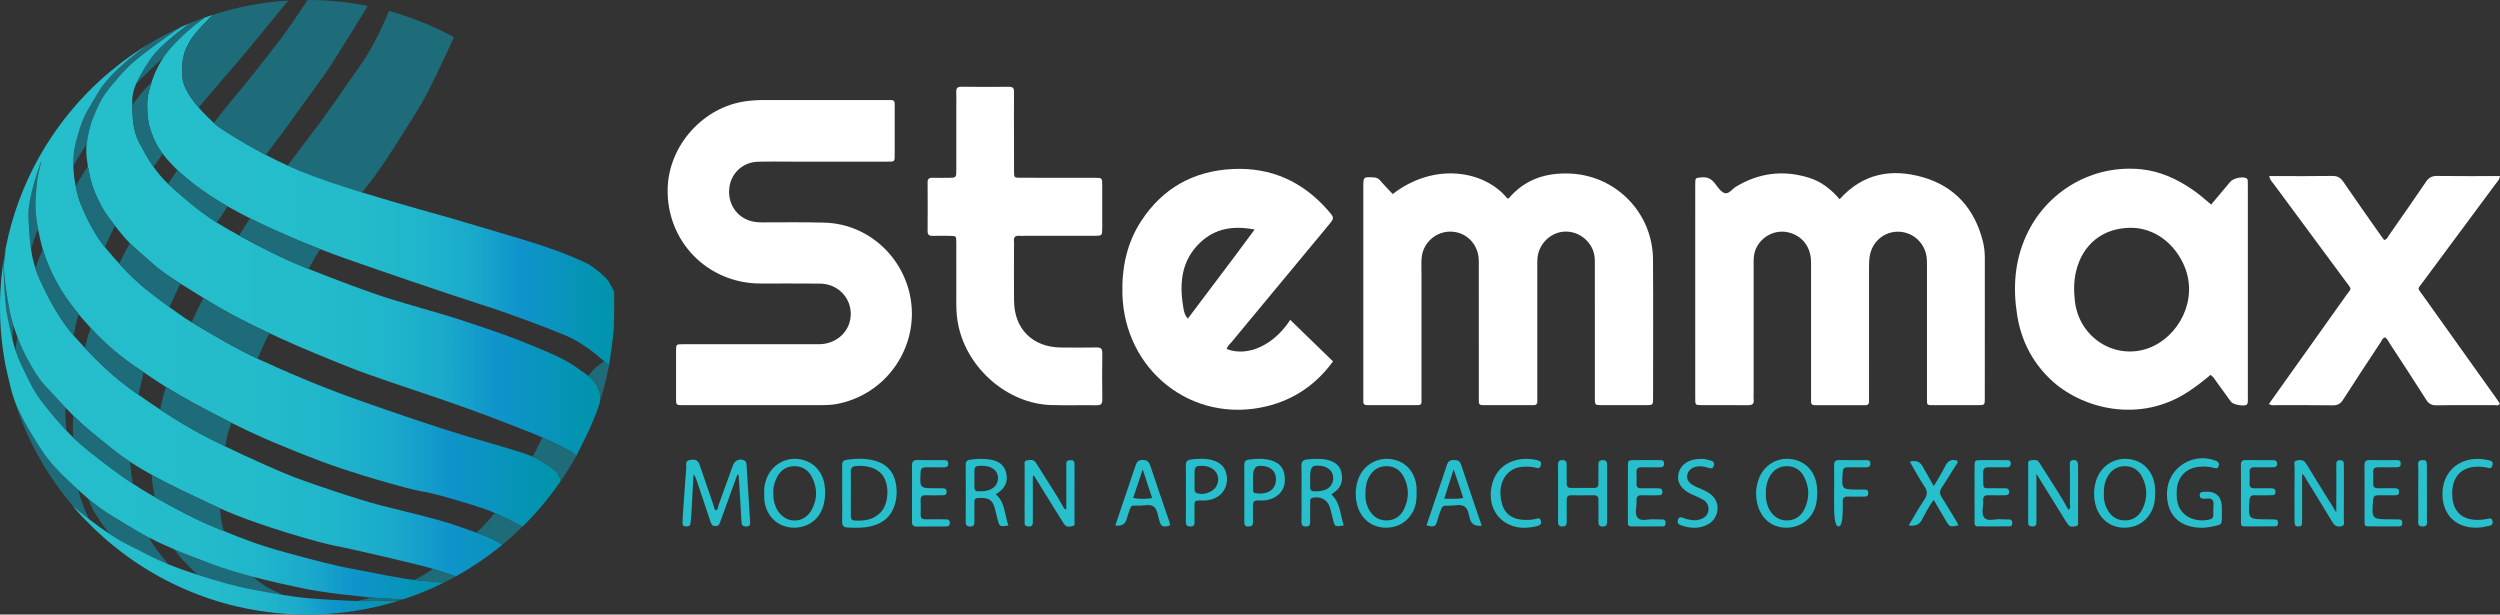 <?xml version="1.0" encoding="UTF-8"?>
<svg id="Layer_2" xmlns="http://www.w3.org/2000/svg" xmlns:xlink="http://www.w3.org/1999/xlink" viewBox="0 0 2329.27 572.58">
  <rect x="0" y="0" width="2329.27" height="572.58" fill="#333333" stroke="none"/>
  <defs>
    <style>
      .cls-1 {
        fill: url(#linear-gradient-2);
      }

      .cls-2 {
        fill: #29bfcc;
      }

      .cls-3 {
        fill: #fff;
      }

      .cls-4 {
        fill: url(#linear-gradient-4);
      }

      .cls-5 {
        fill: #28bfcc;
      }

      .cls-6 {
        fill: #27becb;
      }

      .cls-7 {
        fill: url(#linear-gradient-3);
      }

      .cls-8 {
        fill: url(#linear-gradient-5);
      }

      .cls-9 {
        fill: #27bfcb;
      }

      .cls-10 {
        fill: #26becb;
      }

      .cls-11 {
        fill: #2ac0cc;
      }

      .cls-12 {
        fill: #1e6c7a;
      }

      .cls-13 {
        fill: #27bfcc;
      }

      .cls-14 {
        fill: url(#linear-gradient);
      }
    </style>
    <linearGradient id="linear-gradient" x1="137.16" y1="396.67" x2="572.26" y2="396.67" gradientTransform="translate(0 574) scale(1 -1)" gradientUnits="userSpaceOnUse">
      <stop offset="0" stop-color="#25becb"/>
      <stop offset=".43" stop-color="#24bccb"/>
      <stop offset=".59" stop-color="#20b5cb"/>
      <stop offset=".7" stop-color="#1aa9cb"/>
      <stop offset=".78" stop-color="#1198cb"/>
      <stop offset=".8" stop-color="#0f94cb"/>
      <stop offset="1" stop-color="#0094aa"/>
    </linearGradient>
    <linearGradient id="linear-gradient-2" x1="80.39" y1="350.62" x2="559.45" y2="350.62" xlink:href="#linear-gradient"/>
    <linearGradient id="linear-gradient-3" x1="3.64" y1="284.82" x2="522.35" y2="284.82" xlink:href="#linear-gradient"/>
    <linearGradient id="linear-gradient-4" x1="0" y1="172.8" x2="413.67" y2="172.8" xlink:href="#linear-gradient"/>
    <linearGradient id="linear-gradient-5" x1="68.41" y1="51.7" x2="372.03" y2="51.7" xlink:href="#linear-gradient"/>
  </defs>
  <g id="Layer_2-2" data-name="Layer_2">
    <g id="Layer_1-2">
      <g>
        <g>
          <g>
            <path class="cls-3" d="M1297.6,180.78c39.44-30.44,86.3-21.46,106.82,4.17.5-.13,1.21-.08,1.49-.41,15.02-17.57,34.63-23.79,56.99-22.83,42.95,1.84,76.91,36.81,77.22,79.92.31,43.06.08,86.12.06,129.18,0,6.58-.08,6.65-6.59,6.67-13.72.05-27.45.05-41.17,0-6.4-.02-6.47-.1-6.48-6.71-.02-41.71-.01-83.43-.01-125.14,0-4.04-.04-8.01-1.51-11.92-4.43-11.83-16.24-19.23-28.62-17.74-12.15,1.47-22.12,11.79-23.28,24.28-.3,3.21-.2,6.45-.2,9.68-.01,39.29,0,78.58,0,117.87,0,1.88-.09,3.77,0,5.65.13,2.55-.58,4.06-3.54,4.04-15.87-.07-31.75-.04-47.63-.03-2.37,0-3.39-1.12-3.31-3.45.06-1.88,0-3.77,0-5.65,0-41.71.05-83.43-.03-125.14-.03-14.7-10.36-26.13-24.32-27.33-14.87-1.28-28.12,10.09-29,25.12-.3,5.1-.08,10.22-.08,15.34v112.22c0,1.88-.07,3.77,0,5.65.09,2.45-1.16,3.26-3.44,3.25-15.61-.03-31.21-.03-46.82.02-2.6,0-4.1-.75-3.93-3.64.11-1.88,0-3.77,0-5.65v-193.77c0-9.77,0-9.64,9.8-9.14,2.72.14,4.5,1.16,6.13,3.13,1.89,2.27,3.96,4.4,5.97,6.57,1.81,1.95,3.66,3.87,5.47,5.78h.01Z"/>
            <path class="cls-3" d="M1714,185.64c21.67-24.21,48.37-28.78,77.18-20.63,30.09,8.52,48.61,29.49,56.28,59.85,1.32,5.22,1.83,10.57,1.82,15.99-.04,43.32,0,86.65-.03,129.97,0,6.57-.07,6.64-6.47,6.66-13.45.05-26.9.02-40.36.02-7.52,0-7.04.51-7.04-6.93v-123.51c0-3.5-.03-6.97-.87-10.42-3.01-12.31-13.78-20.84-26.39-20.77-12.56.07-23.16,8.87-25.81,21.38-.84,3.98-.94,8-.93,12.04.02,39.56.01,79.11.01,118.67,0,1.88-.1,3.77,0,5.65.14,2.63-.78,3.92-3.64,3.9-15.6-.07-31.21-.08-46.81,0-2.92.02-3.72-1.35-3.57-3.94.1-1.88.01-3.77.01-5.65,0-41.17.04-82.34-.02-123.51-.02-14.25-8.04-24.7-21.04-27.87-15.05-3.67-30.53,7.09-32.24,22.49-.3,2.66-.22,5.37-.22,8.06-.01,40.09,0,80.19,0,120.28,0,1.61-.18,3.25.03,4.84.62,4.52-1.64,5.39-5.63,5.34-14.26-.18-28.52-.03-42.78-.09-5.93-.02-6.02-.12-6.02-6.33-.02-47.63-.01-95.26-.01-142.89,0-18.84-.02-37.67.01-56.51.01-6.25.12-5.91,5.97-6.47,5.43-.52,9.13,1.45,12.36,5.62,2.61,3.38,5.34,7.76,8.94,8.99,4,1.37,7.09-3.76,10.64-5.9,21.53-12.99,44.2-15.8,68.18-8.32,11.39,3.55,20.39,10.61,28.45,19.96v.03Z"/>
            <path class="cls-3" d="M703.82,377.49c-22.61,0-45.22.03-67.82-.02-6.02-.01-6.09-.11-6.11-6.24-.04-14.8-.05-29.61,0-44.42.02-5.99.12-6.09,6.32-6.09,39.29-.03,78.59-.02,117.88-.02,3.23,0,6.46.05,9.69-.02,16.5-.39,29.08-12.83,28.88-28.54-.19-15.5-12.51-27.72-28.65-27.91-18.57-.22-37.14-.02-55.71-.08-49.17-.16-87.38-39.36-86.23-88.42.94-40.25,33.17-76.15,72.99-81.44,5.62-.75,11.23-1.09,16.89-1.08,37.41.04,74.82.02,112.23.02,1.88,0,3.77.1,5.65-.01,2.8-.17,3.85,1.17,3.77,3.83-.08,2.69,0,5.38,0,8.07,0,12.65-.01,25.3,0,37.95.01,8,.3,7.54-7.38,7.54-29.07-.02-58.13,0-87.2,0-11.03,0-22.08-.24-33.1.09-13.4.39-24.23,10.15-26.23,23.06-2.15,13.84,4.74,26.38,17.23,31.32,4.32,1.71,8.83,2.11,13.45,2.11,19.38,0,38.76-.31,58.13.26,44.6,1.33,80.25,38.66,81.11,83.33.78,40.31-27.8,77.68-69.95,85.62-4.8.9-9.62,1.07-14.46,1.08-20.45.01-40.91,0-61.36,0h-.02Z"/>
            <path class="cls-3" d="M944.76,123.55c0,12.11-.05,24.22.03,36.33.03,5.61.14,5.73,5.84,5.74,23.14.05,46.28,0,69.42.04,6.85,0,6.89.08,6.91,7.14.03,13.19.03,26.37,0,39.56-.02,7.28-.06,7.33-7.62,7.34-21.26.03-42.51,0-63.77,0-1.88,0-3.78.14-5.65,0-3.66-.29-5.63.88-5.21,4.97.25,2.4.04,4.84.04,7.26,0,16.15-.11,32.29.04,48.44.24,26.18,17.41,43.18,43.73,43.4,11.03.09,22.07.19,33.09-.05,4.26-.09,5.49,1.36,5.43,5.53-.22,14.26-.22,28.53,0,42.79.07,4.19-1.18,5.61-5.42,5.54-14.26-.23-28.53.28-42.78-.22-39.84-1.4-77.08-33.51-85.78-73.44-1.5-6.89-2.07-13.81-2.06-20.83.02-19.11.04-38.21-.01-57.32-.02-5.83-.13-5.91-5.71-6.02-5.38-.11-10.76-.13-16.14,0-3.27.08-4.92-.86-4.89-4.54.13-15.07.14-30.14,0-45.21-.04-3.79,1.78-4.46,4.95-4.37,4.84.14,9.69.06,14.53.02,7.23-.05,7.27-.07,7.28-7.65.02-19.38,0-38.75,0-58.13,0-4.58.16-9.16-.05-13.72-.16-3.58.69-5.39,4.83-5.33,14.8.2,29.6.15,44.4.04,3.51-.03,4.64,1.34,4.6,4.76-.14,12.65-.05,25.3-.05,37.94h.02Z"/>
            <path class="cls-3" d="M2113.95,376.38c12.92-18.15,25.53-35.87,38.15-53.59,11.23-15.78,22.52-31.52,33.68-47.35,5.2-7.38,5.8-5.08.07-12.85-22.36-30.3-44.81-60.55-67.19-90.84-1.55-2.1-3.67-3.89-4.4-7.71h6.18c17.49,0,34.98.18,52.47-.12,4.89-.08,7.75,1.56,10.46,5.55,11.04,16.24,22.42,32.24,33.69,48.32,1.38,1.97,2.83,3.9,4.2,5.79,2.77-.41,3.41-2.74,4.58-4.42,11.55-16.54,23.17-33.04,34.45-49.76,2.72-4.03,5.67-5.54,10.51-5.47,19.32.26,38.65.11,58.47.11-.53,3.65-2.85,5.64-4.53,7.91-22.41,30.28-44.89,60.5-67.3,90.77-5.32,7.18-5.31,5.09-.3,12.13,22.48,31.55,44.99,63.08,67.49,94.62,1.54,2.16,3.04,4.35,4.54,6.5-1.35,2.48-3.46,1.48-5.11,1.49-18.03.08-36.06-.13-54.08.17-4.69.08-7.21-1.61-9.63-5.44-10.93-17.27-22.16-34.35-33.35-51.46-1.44-2.2-2.41-4.8-4.89-6.42-2.36.64-2.95,2.93-4.05,4.6-11.7,17.74-23.42,35.46-34.88,53.36-2.43,3.79-5.02,5.44-9.66,5.37-18.02-.28-36.06-.1-54.08-.14-1.55,0-3.18.4-5.49-1.09v-.03Z"/>
            <path class="cls-3" d="M2094.33,369.32v-195.37c0-1.88,0-3.77-.09-5.65-.05-1.1-.46-1.95-1.65-2.43-3.85-1.55-11.86.26-14.62,3.51-5.9,6.95-11.74,13.94-17.83,21.2-6.11-5.29-11.84-10.14-18.06-14.36-14.22-9.66-29.61-16.66-46.8-18.47-45.41-4.78-88.47,20.18-107.42,61.73-10.88,23.84-12.52,48.72-8.45,74.2,3.67,23.02,13.63,42.95,30.42,59.21,28.58,27.7,83.04,42.27,128.91,12.12,7.2-4.73,14-9.97,20.87-15.73,2.94,2.05,4.13,4.54,5.71,6.68,4.47,6.06,8.78,12.24,13.25,18.3,2.07,2.8,12.16,4.65,14.69,2.75.55-.41.92-1.33.98-2.05.15-1.87.11-3.76.11-5.65h-.02ZM2002.45,324.13c-31.33,11.95-65.28-9.18-69.24-43.4-1.08-9.35-1.14-18.76,1.1-28.06,6.1-25.3,25.19-40.42,51.2-40.43,21.36,0,40.73,14.19,49.81,36.02,13.1,31.49-5.79,65.55-32.87,75.87h0Z"/>
            <path class="cls-3" d="M1202.12,298.01c-15.04,23.35-39.52,34.87-59.19,27.18.63-2.78,2.86-4.48,4.54-6.5,30.03-36.26,60.11-72.48,90.18-108.72,5.63-6.79,5.77-6.91-.21-13.77-23.55-27.06-53.23-40.51-89.16-38.71-36.23,1.81-64.92,17.79-84.91,48.26-13.41,20.45-18.2,43.37-17.64,67.63,1.67,71.75,64.91,121.66,133.87,105.3,26.12-6.2,46.9-20.66,62.38-41.97-13.6-13.2-26.82-26.03-39.87-38.71h0ZM1102.25,284.87c-3.52-21.94-1.19-42.55,15.89-58.81,13.96-13.28,30.83-16.04,50.79-12.23-20.82,28.48-41.62,55.42-62.23,83.03-3.52-4.04-3.83-8.17-4.44-11.99h-.01Z"/>
          </g>
          <g>
            <path class="cls-13" d="M687.17,441.7c-4.59,12.7-9.13,25.26-13.67,37.82-.64,1.77-1.21,3.57-1.97,5.28-1.02,2.31-1.09,5.37-4.93,5.36-3.71-.02-4.14-2.62-5-5.2-4.14-12.49-8.34-24.96-12.53-37.43-.65-1.94-1.33-3.86-2.93-5.5-.65,12.3-1.28,24.6-1.98,36.9-.17,2.94-.53,5.88-.87,8.81-.28,2.47-2.04,2.76-4.09,2.74-2.4-.02-3.37-1.23-3.28-3.5.09-2.15.11-4.3.26-6.45,1.05-15.01,2.06-30.01,3.24-45.01.2-2.58-1.35-6.22,3.29-6.95,5.43-.85,7.56.06,9.28,4.93,4.02,11.4,7.89,22.84,11.8,34.28.86,2.52,1.62,5.08,2.41,7.57,3.18.03,2.52-2.6,3.06-4.06,4.64-12.6,9.07-25.27,13.67-37.89,1.61-4.4,6.04-6.35,10.15-4.62,2.81,1.18,2.42,3.95,2.59,6.23.69,9.65,1.21,19.3,1.81,28.96.44,7.24.86,14.48,1.38,21.71.19,2.68.15,4.81-3.46,4.85-2.93.03-4.37-.81-4.54-4.03-.71-13.68-1.61-27.35-2.47-41.03-.08-1.22.21-2.57-1.2-3.78h-.02Z"/>
            <path class="cls-5" d="M962.3,443.32v41.83c0,2.78.19,5.57-3.95,5.36-2.13-.11-3.68-.63-3.69-3.12,0-.81-.04-1.61-.04-2.42,0-16.93-.03-33.86.04-50.79,0-1.96-.89-4.81,2.17-5.24,2.78-.39,6-1.27,8.07,1.87,1.48,2.24,2.93,4.5,4.34,6.79,7.31,11.9,15.29,23.38,21.97,35.67.35.64.7,1.53,2.27,1.02v-35.74c0-2.15.05-4.3.02-6.45-.03-3.02,1.89-3.38,4.29-3.36,2.4.01,3.37,1.18,3.35,3.47-.02,3.22.02,6.45.02,9.67,0,14.51.03,29.02-.04,43.54,0,1.73.77,4.17-1.76,4.75-2.54.58-5.44,1.27-7.44-1.29-1.48-1.9-2.68-4.02-3.96-6.07-8.18-13.18-16.35-26.38-24.53-39.57-.38.03-.75.06-1.13.09h0Z"/>
            <path class="cls-5" d="M1897.34,441.42v43.75c0,2.79.17,5.56-3.97,5.35-2.14-.11-3.67-.66-3.68-3.14,0-.81-.04-1.61-.04-2.42,0-16.93-.03-33.86.04-50.79,0-1.96-.88-4.81,2.18-5.23,2.78-.38,6-1.26,8.06,1.89,1.76,2.7,3.47,5.43,5.18,8.17,7.39,11.83,15.25,23.36,22,35.89,2.57-1.26,1.47-3.35,1.48-4.91.03-12.09-.08-24.19-.06-36.28,0-1.75-.57-3.83,1.89-4.75,3.17-1.18,5.64.38,5.7,4.08.14,7.52.05,15.05.05,22.57,0,9.94.04,19.89-.04,29.83-.01,1.73.76,4.17-1.77,4.74-2.54.57-5.44,1.26-7.44-1.31-1.48-1.9-2.68-4.02-3.95-6.07-8.18-13.18-16.35-26.37-25.65-41.36h.02Z"/>
            <path class="cls-10" d="M2144.9,441.69v40.94c0,1.88-.04,3.76-.19,5.64-.13,1.67-1.38,2.14-2.82,2.16-1.6.02-3.41.12-3.79-1.98-.28-1.57-.26-3.21-.27-4.82-.02-16.14-.07-32.27.06-48.41.02-2.14-1.39-5.34,1.96-6.19,3.45-.88,6.65-.72,8.98,3.16,8.02,13.37,16.35,26.54,24.56,39.79.8,1.3,1.57,2.61,3.36,5.57v-39.3c0-2.15.02-4.3.05-6.45.03-1.9.92-2.98,2.91-3.02,2-.04,3.84.13,4,2.74.08,1.34.11,2.69.11,4.03,0,16.14.06,32.27-.07,48.41-.02,2.15,1.39,5.27-1.89,6.25-3.67,1.1-6.47.04-8.67-3.66-8.1-13.63-16.54-27.06-24.82-40.58-.82-1.33-1.18-2.96-3.48-4.27h0Z"/>
            <path class="cls-2" d="M2070.15,473.84c0,2.42.02,4.84,0,7.26-.06,7.53-.05,7.58-7.06,9.1-4.47.97-8.96,1.7-13.58,1.49-23.54-1.04-31.37-16.99-30.45-33.74,1.23-22.37,24.02-36.72,45.08-28.82,2.23.84,3.73,1.93,3.1,4.73-.72,3.17-2.55,2.64-4.85,2-4.72-1.31-9.57-1.36-14.41-.82-10.58,1.19-18.32,8.74-19.67,19.29-.34,2.65-.31,5.37-.25,8.05.46,18.4,16.82,24.9,30.6,21.65,2.6-.61,3.6-1.96,3.51-4.48-.06-1.61.07-3.23-.01-4.84-.14-2.93,1.01-6.28-.67-8.68-1.93-2.74-5.5-1.03-8.33-1.34-2.08-.23-3.64-.56-3.66-3.15-.02-2.49,1.3-3.31,3.51-3.3.27,0,.54,0,.81-.02,10.91-.89,16.36,4.31,16.36,15.6l-.03.02Z"/>
            <path class="cls-6" d="M1451.64,459.54c0-8.61.04-17.22-.03-25.83-.03-3.03.33-5.22,4.28-5.05,3.43.15,3.84,2.07,3.81,4.77-.05,5.65.07,11.3-.02,16.95-.05,3.09,1.26,4.31,4.32,4.26,6.99-.11,13.99-.11,20.98,0,3.11.05,4.33-1.26,4.28-4.31-.1-5.38-.01-10.76,0-16.14,0-2.73-.3-5.41,3.85-5.53,3.96-.12,4.24,2.1,4.23,5.1-.05,17.22-.05,34.44,0,51.65,0,2.95-.18,5.25-4.17,5.16-4.11-.1-3.91-2.71-3.9-5.48,0-6.46-.08-12.91.01-19.37.04-3.08-1.25-4.32-4.32-4.28-6.99.11-13.99.11-20.98,0-3.12-.05-4.32,1.27-4.28,4.32.09,6.72-.04,13.45.03,20.18.03,2.82-.63,4.57-3.97,4.61-3.24.04-4.16-1.43-4.13-4.39.09-8.88.03-17.76.03-26.63h-.02Z"/>
            <path class="cls-5" d="M1801.72,452.95c3.77-6.52,7.44-12.13,10.35-18.1,2.49-5.13,5.71-7.56,11.52-5.64,1.1,2.06-.72,3.33-1.61,4.77-4.23,6.86-8.43,13.75-12.91,20.45-2.09,3.13-2,5.68,0,8.8,4.64,7.23,9.01,14.64,13.47,21.99.81,1.34,1.51,2.75,2.31,4.22-8.23,1.65-8.26,1.67-11.88-4.4-3.7-6.21-7.33-12.46-11.32-19.25-4.86,6.3-7.87,12.85-11.34,19.1-2.29,4.11-6.27,5.64-11.95,4.58,4.94-8.21,9.47-16.41,14.67-24.16,3-4.48,2.89-7.84-.12-12.31-4.91-7.29-9.01-15.13-13.54-22.86,5.44-1.5,9.35-.15,11.74,4.05,3.4,6,6.79,12.01,10.61,18.76h0Z"/>
            <path class="cls-13" d="M1516.71,458.96c0-8.06-.07-16.12.02-24.18.06-5.87.15-5.99,5.66-6.07,7.79-.11,15.58-.06,23.37,0,2.05.02,4.48-.43,4.68,2.88.21,3.54-1.99,3.82-4.65,3.8-5.37-.04-10.75.09-16.12-.03-3.22-.07-5.11.81-4.94,4.49.18,3.75.12,7.52.05,11.28-.05,2.78,1.34,3.78,3.95,3.77,5.37-.03,10.75.06,16.12.02,2.5-.02,4.16.62,4.05,3.58-.09,2.64-1.78,2.94-3.8,2.95-5.1.01-10.22.19-15.31-.02-3.9-.16-5.33,1.45-5.04,5.21.41,5.32-2.13,11.91,1.02,15.66,3.33,3.96,10.1,1.06,15.34,1.52,2.67.23,5.37.06,8.05.15,2.01.06,2.7,1.32,2.73,3.18.03,1.85-.57,3.25-2.6,3.26-9.94.06-19.87.13-29.81,0-3.15-.04-2.75-2.74-2.76-4.83-.04-8.87-.02-17.73-.02-26.6v-.02Z"/>
            <path class="cls-13" d="M1839.69,458.99c0-8.06-.07-16.12.02-24.18.06-5.89.15-6.01,5.64-6.09,7.79-.11,15.58-.06,23.37,0,2.04.02,4.49-.46,4.71,2.85.23,3.52-1.94,3.85-4.62,3.82-5.1-.05-10.21.14-15.31-.05-3.87-.15-5.93.76-5.81,5.29.47,17.51-2.23,13.83,13.68,14.27,2.15.06,4.3.07,6.45.01,2.48-.06,4.17.57,4.08,3.55-.08,2.63-1.75,2.96-3.78,2.97-5.1.01-10.21.19-15.31-.02-3.88-.16-5.36,1.41-5.07,5.19.41,5.32-2.12,11.91,1.01,15.66,3.32,3.98,10.09,1.07,15.33,1.53,2.67.23,5.37.06,8.05.15,2,.06,2.72,1.3,2.75,3.16.03,1.84-.53,3.26-2.57,3.28-9.94.07-19.87.13-29.81.01-3.15-.04-2.78-2.71-2.79-4.81-.03-8.87-.01-17.73-.02-26.6h0Z"/>
            <path class="cls-9" d="M2203.05,458.88c0-8.33.13-16.66-.06-24.99-.08-3.72,1.06-5.36,5.01-5.26,8.05.21,16.12.04,24.18.08,2.08.01,4.45-.32,4.61,2.96.17,3.6-2.13,3.72-4.73,3.71-5.37-.03-10.75.1-16.12-.03-3.29-.08-5.04.96-4.86,4.57.18,3.48.18,6.99,0,10.47-.19,3.63,1.6,4.62,4.88,4.53,5.1-.13,10.21.03,15.31-.02,2.56-.03,4.1.76,3.97,3.66-.12,2.67-1.9,2.86-3.88,2.86-5.1.01-10.21.12-15.31,0-3.21-.07-4.75.82-5.02,4.46-1.33,17.94-1.44,17.93,16.5,17.95,2.68,0,5.37.02,8.05.13,2.02.08,2.65,1.4,2.65,3.25s-.66,3.19-2.68,3.2c-9.94.04-19.88.13-29.81-.03-3.13-.05-2.67-2.83-2.68-4.9-.04-8.87-.02-17.73-.02-26.6h.01Z"/>
            <path class="cls-2" d="M849.73,459.39c0-8.33.14-16.66-.06-24.99-.09-3.94.89-5.93,5.32-5.79,8.05.26,16.12.07,24.18.09,2.22,0,4.32.06,4.33,3.26.01,3.09-1.87,3.42-4.22,3.42-5.37,0-10.75.12-16.12-.02-3.51-.09-5.26.72-5.45,4.86-.68,14.68-.85,14.67,14.12,14.68,1.88,0,3.76,0,5.64.01,2.2.02,4.35-.03,4.47,3.15.12,3.17-1.88,3.39-4.19,3.39-5.1,0-10.21.15-15.31-.02-3.52-.12-4.79,1.38-4.67,4.78.16,4.29.17,8.6,0,12.9-.14,3.46,1.23,4.83,4.69,4.75,5.91-.15,11.82-.01,17.73-.02,2.57,0,4.94.08,4.75,3.71-.17,3.25-2.51,2.97-4.62,2.98-8.6.04-17.2-.12-25.79.08-4.09.1-5.17-1.86-4.81-5.41.03-.27,0-.54,0-.81v-24.99h0Z"/>
            <path class="cls-9" d="M2087.92,459.15c0-8.6.11-17.21-.05-25.81-.06-3.49,1.26-4.75,4.72-4.69,8.33.15,16.67.07,25,.05,2.5,0,4.15.73,3.97,3.69-.16,2.59-1.81,2.97-3.86,2.98-5.65.01-11.3.15-16.94-.01-3.38-.1-4.99,1.04-4.81,4.6.17,3.49.19,7,0,10.48-.19,3.64,1.57,4.61,4.87,4.52,5.1-.15,10.21,0,15.32-.03,2.53-.02,4.14.74,3.98,3.67-.14,2.7-2.01,2.82-3.95,2.84-5.11.04-10.22.15-15.32,0-3.31-.1-4.69.95-4.95,4.52-1.28,17.88-1.38,17.87,16.55,17.89,2.42,0,4.84.03,7.25.13,1.98.07,2.76,1.27,2.79,3.15.03,1.85-.57,3.24-2.62,3.26-9.68.07-19.35.11-29.03.06-3.2-.02-2.91-2.56-2.92-4.67-.03-8.87-.01-17.75-.01-26.62h.01Z"/>
            <path class="cls-2" d="M1421.72,484.42c3.5-.01,7-.21,10.36-1.27,1.98-.62,3.07.09,3.52,2,.39,1.65.44,3.24-1.34,4.17-.7.37-1.47.67-2.24.86-5.52,1.32-11.12,2.07-16.78,1.24-18.34-2.68-29.02-18.15-25.75-37.02,4.29-24.77,27.08-29.85,43.35-25.47,2.69.72,3.47,2.18,2.76,4.72-.61,2.19-1.75,2.96-4.16,2.26-4.43-1.28-9.01-1.29-13.6-.92-3.84.31-7.35,1.5-10.47,3.79-9.04,6.63-11.33,18.65-7.92,30.78,2.81,9.99,10.59,14.83,22.26,14.86h.01Z"/>
            <path class="cls-2" d="M2284.72,460.24c.16,16.24,9.11,24.78,25.4,24.13,2.67-.11,5.38-.43,7.96-1.09,2.22-.57,3.6-.46,4.18,2.05.51,2.19-.08,3.9-2.28,4.4-3.65.82-7.36,1.71-11.08,1.88-19.03.87-32-10.38-33.17-28.53-1.25-19.43,10.73-33.84,29.51-35.45,4.87-.42,9.64.23,14.38,1.38,2.22.54,3.19,1.74,2.71,4.05-.52,2.53-1.6,3.75-4.47,2.83-2.02-.65-4.22-.85-6.35-.99-17.13-1.14-26.96,8.19-26.79,25.36v-.02Z"/>
            <path class="cls-2" d="M1584.3,427.54c2.9-.31,6.01.56,9.12,1.41,2.6.71,4.44,1.93,3.29,5.14-1,2.77-2.66,2.52-5.07,1.79-3.56-1.08-7.2-1.95-11.07-1.13-4.36.93-7.39,3.15-8.49,7.53-.93,3.7.94,7.3,5.36,9.83,3.01,1.72,6.32,2.93,9.49,4.37,4.47,2.01,8.64,4.46,11.17,8.85,4.56,7.91,1.66,18.51-6.48,23.05-8.33,4.65-17,4.03-25.69.95-2.43-.86-3.32-2.47-2.61-5,.87-3.08,2.95-2.51,5.09-1.75,4.85,1.74,9.72,2.97,14.93,1.53,4.56-1.26,7.8-3.84,8.41-8.64.56-4.39-1.44-7.88-5.25-10.09-2.54-1.47-5.29-2.58-7.96-3.82-.73-.34-1.51-.57-2.24-.91-9.87-4.58-14.2-11.22-12.5-19.17,1.82-8.55,9.48-13.85,20.49-13.94h0Z"/>
            <path class="cls-5" d="M1708.88,458.89c0-8.32.12-16.65-.05-24.97-.08-3.67,1.01-5.38,4.98-5.28,8.05.2,16.1.03,24.16.09,2.06.01,4.47-.39,4.65,2.9.2,3.55-2.02,3.79-4.66,3.77-5.37-.04-10.74.09-16.11-.03-3.22-.07-4.73.86-4.98,4.48-1.16,16.26-1.27,16.25,14.9,16.29,1.07,0,2.16-.09,3.22.02,2.42.26,5.87-1,5.68,3.48-.16,3.8-3.11,2.97-5.35,3.02-4.56.11-9.13.16-13.69,0-3.43-.12-4.96,1.22-4.7,4.69.14,1.87.01,3.76.01,5.64,0,11.6-1.28,17.43-3.81,17.49-2.84.07-4.26-5.9-4.26-17.91v-13.69h0Z"/>
            <path class="cls-11" d="M2261.19,460.19c0,8.03.07,16.06-.04,24.09-.04,2.67,1.16,6.16-3.76,6.27-5.38.12-4.26-3.64-4.27-6.64-.06-16.06-.09-32.13.04-48.19.02-2.79-1.65-6.92,3.8-7.03,3.9-.08,4.19.3,4.22,7.4.04,8.03,0,16.06,0,24.09h.01Z"/>
            <path class="cls-13" d="M834.39,449.13c-2.23-10.32-8.91-17.06-19.05-19.83-8.64-2.37-17.46-2.32-26.34-.92-3.4.53-4.43,1.95-4.37,5.19.14,8.59.05,17.18.05,25.77s.12,17.72-.06,26.58c-.07,3.7,1.29,5.44,5,5.6,8.06.35,16.12.53,23.97-1.74,10.32-2.98,17.17-9.5,20.22-19.94,2.01-6.88,2.06-13.88.58-20.71h0ZM820.64,477.27c-6.66,7.09-15.36,8.21-24.49,7.71-2.86-.15-3.43-2.01-3.41-4.43.03-6.99.01-13.98.01-20.96s.12-13.44-.05-20.16c-.09-3.39,1.35-4.92,4.59-5.22,9.11-.85,21.53,1.21,26.62,11.12,4.84,9.43,3.54,24.7-3.26,31.94h-.01Z"/>
            <path class="cls-13" d="M2007.78,453.74c-1.31-14.61-11.13-24.85-25.03-26.13-13.72-1.26-25.98,7.19-29.95,20.73-2.16,7.38-2.28,14.82-.29,22.29,3.39,12.7,13.49,20.82,26.28,21.03,12.95.21,23.39-7.27,27.52-19.55,1.4-4.17,1.55-8.43,1.73-13.23-.07-1.38-.1-3.27-.27-5.14h.01ZM1996.22,474.13c-3.29,6.95-8.97,10.8-16.62,10.76-7.29-.04-12.71-3.81-16.21-10.24-2.51-4.61-3.46-9.57-3.23-13.92-.15-6.05.61-11.06,2.99-15.72,3.49-6.82,9.09-10.7,16.73-10.68,7.33.02,12.81,3.72,16.1,10.28,4.89,9.76,4.89,19.68.24,29.52Z"/>
            <path class="cls-13" d="M1319.8,453.74c-1.27-14.61-11.12-24.85-25.02-26.13-13.72-1.26-25.98,7.19-29.95,20.73-2.16,7.38-2.28,14.82-.29,22.29,3.39,12.7,13.49,20.82,26.28,21.03,12.95.21,23.39-7.27,27.52-19.55,1.31-3.9,1.5-7.89,1.47-11.92,0-2.15.16-4.31-.03-6.44h.02ZM1307.93,474.77c-3.14,6.29-8.48,9.83-15.41,10.11-7.3.3-12.91-3.18-16.66-9.46-2.84-4.75-3.92-9.97-3.67-14.38-.14-6.56.67-11.82,3.34-16.68,3.53-6.44,9.02-10.04,16.31-10.05,7.33,0,12.84,3.65,16.14,10.21,5.05,10.04,4.95,20.2-.05,30.23v.02Z"/>
            <path class="cls-13" d="M1692.89,453.98c-1.22-14.36-10.45-24.44-24.02-26.26-13.6-1.83-26.24,6.18-30.64,19.64-2.38,7.29-2.72,14.71-.86,22.25,3.42,13.92,14.15,22.48,27.89,22.04,14.38-.46,25.36-10.38,27.35-24.8.37-2.66.41-5.36.55-7.45-.11-2.2-.13-3.82-.27-5.42h0ZM1681.31,474.15c-3.14,6.66-8.56,10.48-15.84,10.73-7.64.26-13.31-3.55-17-10.25-2.53-4.61-3.39-9.59-3.23-14.42-.13-5.55.63-10.56,3.02-15.22,3.5-6.81,9.1-10.69,16.75-10.66,7.33.03,12.81,3.74,16.09,10.31,4.88,9.77,4.86,19.67.22,29.52h-.01Z"/>
            <path class="cls-13" d="M768.35,452.26c-1.99-13.88-11.71-23.26-24.92-24.64-12.67-1.32-24.48,6.07-29.24,18.31-1.78,4.58-2.5,9.33-2.16,14.03,0,1.55-.06,2.9,0,4.24.74,14.67,10.67,25.85,24.8,27.28,12.6,1.28,26.68-5.28,30.66-21.62,1.43-5.89,1.68-11.77.85-17.6h.01ZM756.29,474.97c-7.1,13.02-23.7,13.39-31.63.86-3.1-4.9-4.28-10.39-4.24-16.78-.14-4.31.95-9.03,3.03-13.44,3.23-6.86,8.65-11.15,16.34-11.27,7.61-.12,13.43,3.57,16.86,10.46,5.02,10.08,5.01,20.31-.37,30.18h0Z"/>
            <path class="cls-13" d="M927.79,460.56c1.37-.94,2.27-1.5,3.12-2.15,5.98-4.5,8.33-10.47,6.59-17.73-1.68-7-6.44-10.81-13.46-12.22-6.7-1.35-13.33-1.16-20.02-.16-2.76.41-4.27,1.47-4.25,4.61.1,17.75.08,35.5,0,53.26-.01,3,.99,4.38,4.18,4.4,3.42.02,3.94-1.83,3.91-4.59-.06-5.92,0-11.83,0-17.75,0-1.98.19-4.01,2.68-4.18,7.94-.55,13.72-.09,16.29,9.19,1.01,3.62,1.71,7.33,2.71,10.95,1.84,6.7,1.89,6.69,10.08,5.42-3.85-9.82-2.82-21.31-11.85-29.03l.02-.02ZM916.02,457.69c-1.59.13-3.21,0-4.81.03-2.38.03-3.32-1.29-3.32-3.51,0-5.35-.08-10.71.03-16.05.1-5.03,4.05-3.91,6.72-4.2,9.35-.03,15.03,4.23,15.23,11.16.2,6.99-5.15,11.88-13.85,12.58h0Z"/>
            <path class="cls-9" d="M1240.47,460.69c1.31-.97,2.34-1.73,3.37-2.5,6.17-4.62,7.48-11.05,5.96-18.02-1.48-6.75-6.5-10.12-13.02-11.68-6.13-1.47-12.26-.99-18.43-.53-4.19.31-5.99,2.06-5.82,6.56.33,8.59.09,17.21.09,25.81s.11,17.21-.04,25.81c-.06,3.69,1.63,4.6,4.92,4.36,3.11-.23,3.16-2.28,3.16-4.52,0-6.18,0-12.37.04-18.55.01-1.58-.05-3.13,2.17-3.64,7.56-1.75,14,1.76,16.34,9.32,1.19,3.84,1.88,7.83,2.95,11.71,1.67,6.05,1.72,6.04,9.85,4.66-3.53-9.72-2.82-20.84-11.55-28.8h.01ZM1234.69,456.38c-3.31,1.29-6.78,1.39-10.29,1.38-2.85,0-3.74-1.45-3.7-4,.04-2.68,0-5.36,0-8.04h-.03v-1.61c0-6.39,1.42-9.76,4.26-10.11,8.57-1.08,15.58,2.53,16.93,8.72,1.31,5.96-1.56,11.47-7.18,13.66h.01Z"/>
            <path class="cls-5" d="M1361.25,432.72c-1.21-3.67-3.49-4.04-6.71-4.11-3.51-.08-5.35,1.18-6.45,4.57-3.73,11.48-7.71,22.88-11.59,34.32-2.48,7.33-4.94,14.66-7.42,22,8.1,2.44,8.89.12,10.22-5.17.59-2.33,1.52-4.58,2.3-6.87,2.17-6.31,2.17-6.45,8.97-6.34,4.79.07,10.33-1.75,14.17.92,3.55,2.46,3.6,8.08,5.1,12.35,1.49,4.23,5.06,6.03,10.71,5.39-6.61-19.46-13.09-38.21-19.31-57.05h.01ZM1345.58,464.64c2.98-9.27,5.66-17.62,8.81-27.39,3.21,9.53,6.02,17.89,8.97,26.67-6.13,1.42-11.56.54-17.78.73h0Z"/>
            <path class="cls-5" d="M1089.43,485.89c-5.9-17.26-11.88-34.49-17.62-51.8-1.26-3.81-2.95-5.57-7.3-5.57s-5.5,2.22-6.59,5.49c-4.15,12.47-8.41,24.9-12.62,37.35-2.04,6.05-4.07,12.1-6.14,18.24,5.38.83,8.81-.92,10.3-5.24.69-2.03,1.24-4.11,1.95-6.13,2.93-8.27,1.64-7.13,9.99-7.11,4.53.01,9.82-1.64,13.41.82,3.62,2.49,3.75,8.09,5.12,12.4,1.7,5.35,2.26,7.54,9.77,5.37.65-1.32.15-2.56-.28-3.81h.01ZM1055.77,463.95c2.88-8.61,5.62-16.78,8.91-26.58,3.3,10.02,5.96,18.12,8.78,26.68-6.04.99-11.45,1.01-17.68-.09h-.01Z"/>
            <path class="cls-5" d="M1143.14,444.79c-.68-8.46-4.99-13.58-13.52-16.04-6.61-1.91-13.29-1.38-20-.63-3.7.41-4.89,2.19-4.79,5.86.24,8.33.07,16.68.07,25.02h.01c0,9.15.07,18.3-.04,27.45-.04,3.26,1.54,4.1,4.47,4.09,2.94,0,3.65-1.52,3.61-4.05-.06-4.3,0-8.61,0-12.92,0-6.66-.75-7.51,6.89-7.25,4.38.15,8.59-.48,12.55-2.38,7.33-3.5,11.41-10.81,10.74-19.15h.01ZM1133.35,452.89c-2.93,5.63-12.26,8.95-18.26,6.57-1.89-.75-2.08-2.23-2.1-3.86-.03-2.94,0-5.89,0-8.83h-.02c0-2.14-.06-4.28.01-6.42.18-5.51.99-6.26,6.65-6.32,11.94-.11,18.74,9.22,13.72,18.86Z"/>
            <path class="cls-9" d="M1196.74,442.31c-1.19-7.47-5.93-11.68-13.06-13.57-6.61-1.75-13.24-1.45-19.93-.56-3.21.43-4.54,1.85-4.47,5.2.17,8.57.06,17.15.06,25.73,0,9.11.03,18.23,0,27.34-.01,2.47.57,4.09,3.55,4.09s4.59-.7,4.52-4c-.11-5.09.17-10.19-.06-15.27-.17-3.92,1.44-5.25,5.2-5,5.42.37,10.68-.3,15.5-3.17,7.18-4.27,10.22-11.21,8.69-20.79h0ZM1169.57,459.48c-1.63-.28-2.06-1.59-2.09-2.98-.06-3.21-.02-6.43-.02-9.65h-.07v-2.41c0-6.73,1.93-10.2,5.79-10.39,8.69-.43,14.87,3.66,15.54,10.55,1.25,12.81-9.39,16.56-19.15,14.88h0Z"/>
          </g>
        </g>
        <g>
          <path class="cls-12" d="M191.13,16.2c-.57.39-18.73,13.09-32.58,29.13-2.5,2.89-4.67,5.79-6.56,8.66h0c-2.02,1.59-3.92,3.17-4.99,4.26-3.07,3.11-11.06,10.65-13.74,13.31-.63.63-2.98,2.95-6.46,6.57,3.07-7.23,7.85-14.78,13.16-22.81,9.09-13.74,35.48-32.78,36.44-33.47.02-.01.03-.02.03-.02,4.84-2.01,9.74-3.89,14.71-5.64h0Z"/>
          <path class="cls-12" d="M168.74,25.18c-2.65,1.43-19.43,13.05-34.86,24.97-15.93,12.29-18.59,16.44-29.19,28.66-10.59,12.23-13.85,21.26-17.92,31.04-3.03,7.28-5.16,16.92-5.99,24.25-1.6,2.4-3.14,4.82-4.6,7.23-2.68,4.42-5.3,8.72-7.84,12.91-.16-7.12.46-14.63,2.39-21.87,6.45-24.11,7.78-24.22,20.56-46,12.37-21.1,44.8-43.69,46.81-45.08.03-.02.06-.04.08-.05,9.81-5.95,20.01-11.32,30.56-16.06Z"/>
          <path class="cls-12" d="M422.93,34.65c-8.25,18.19-24.49,53.23-33.72,67.72-12.74,20-30.37,49.78-45.33,68.59-2.02,2.54-4.23,5.33-6.58,8.31-21.24-6.57-42.26-13.56-57.12-19.71-4.14-1.71-8.21-3.49-12.19-5.31,5.88-7.94,12.04-16.15,18.3-24.32,26.55-34.67,33.74-47.12,50.03-69.93,11.35-15.89,21.19-37.87,26.12-49.76,21.26,5.85,41.52,14.09,60.49,24.41Z"/>
          <path class="cls-12" d="M263.8,554.31c-8.28-1.32-17.39-2.98-28.18-5-15.1-2.83-34.36-8.17-51.64-13.78h0c-4.7-4.63-9.21-9.15-13.13-13.24-3.16-3.3-5.97-6.79-8.45-10.44,10.57,4.46,21.81,8.71,34.45,13.48,12.17,4.6,25.75,8.64,39.03,12.11,4.71,4.24,9.56,7.7,14.23,10.26,3.56,1.95,8.32,4.22,13.7,6.61h0Z"/>
          <path class="cls-12" d="M156.71,525.69c-12.91-5.35-22.86-10.73-39.15-18.99-5.03-2.55-10.45-5.85-15.79-9.39h0c-5.44-7.36-10.38-14.38-13.45-19.53-2.15-3.61-4.28-8.15-6.32-13.28,13.16,11.13,25.91,18.44,45.21,29.87,3.91,2.32,7.8,4.47,11.7,6.51,2.26,4.25,4.85,8.33,7.78,12.16,3.11,4.06,6.52,8.35,10.02,12.65Z"/>
          <path class="cls-12" d="M82.76,483.58c-8.18-6.3-13.97-11.23-14.36-11.56l-.02-.02c-23.85-27.96-42.41-60.55-54.13-96.25v-.79c6.01,15.2,16.27,31.86,24.44,44.3,9.23,14.03,20.98,25.05,34.18,37.09,1.24,4.57,2.42,8.46,3.45,11.35,1.63,4.58,3.97,10.23,6.44,15.88Z"/>
          <path class="cls-12" d="M62.02,401.48c-7.77-8.06-13.97-15.77-20.29-23.63-11.26-14-14.81-23.48-21.85-37.78-2.03-4.12-3.72-8.43-5.17-12.84h0c.08-2.51.17-4.43.28-5.6.14-1.51.6-4.1,1.3-7.45,2.4,6.31,5.47,13.31,9.33,20.41,12.33,22.67,14.33,22,30.33,39.67,1.74,1.92,3.39,3.72,4.99,5.42h0c-.07,2.76-.08,5.35-.02,7.73.11,4.17.5,8.95,1.1,14.07h0Z"/>
          <path class="cls-12" d="M12.52,303.22c-.27,2.22-.43,4.17-.49,5.82-.07,2.05-.16,4.78-.26,8-1.96-7.66-3.43-15.35-4.93-22.52-2.96-14.27-3.71-49-3.74-50.52.59-3.99,1.26-7.95,2.01-11.89,0,.3-.01,3.14-1.27,12.37-1.33,9.78,4.56,42.11,4.89,44,.17.93,1.26,6.57,3.79,14.74Z"/>
          <path class="cls-12" d="M35.84,161.59c-1.78,6.89-2.89,24.34-2.78,31.89.07,4.61.97,12.05,2.44,20.06-1.31,2.99-2.47,5.89-3.47,8.68-1,2.78-2.07,6.05-3.19,9.67-1.55-10.32-1.86-20.37-2.33-29.96-.89-18.34,12.11-52.34,12.11-52.34,0,0-1,5.11-2.78,12Z"/>
          <g>
            <path class="cls-14" d="M571.85,307.01c-.04.67-.08,1.26-.13,1.78-.49,5.22-2.09,16.64-3.19,24.34-.62,4.21-1.08,7.31-1.13,7.68-.01.03-.01.04-.01.04,0,0-1.65-1.67-4.52-4.25-7.01-6.31-21.25-18.06-36.18-24.16-21.03-8.59-51.4-20.14-78.51-28.74-27.12-8.59-95.12-31.85-125.78-42.66-7.11-2.51-15.27-5.52-24.04-8.93-20.27-7.87-43.83-17.87-65.38-28.68-7.26-3.64-14.29-7.37-20.88-11.14-1.89-1.08-3.74-2.17-5.55-3.25-17.32-10.38-31-20.9-41.19-30.58-5.61-5.33-10.17-10.41-13.7-15.07-3.06-4.05-5.35-7.78-6.89-11.09-6.52-14.08-6.67-20-7.11-24-.45-4-1.19-14.82.89-22.37.62-2.28,1.41-5.41,2.6-9.1h0c2.03-6.37,5.25-14.42,10.83-22.83h0c1.89-2.87,4.06-5.77,6.56-8.66,13.85-16.04,32.01-28.74,32.58-29.13h0l.39-.14,6.27-2.12.47-.15c-.55.54-18,17.73-21.35,24.58-3.41,6.96-8.39,12.63-6.97,33.63.62,9.1,7.72,19.57,15.19,28.2,5.26,6.08,10.71,11.25,14.17,14.38,2.26,2.03,3.68,3.2,3.68,3.2,0,0,18.51,12.83,44.67,26.5,6.37,3.33,13.2,6.71,20.33,9.97,3.98,1.82,8.05,3.6,12.19,5.31,14.86,6.15,35.88,13.14,57.12,19.71,38.68,11.97,78.07,22.5,82.28,23.84,6.52,2.07,67.96,19.82,86.97,26.22,18.4,6.21,37.77,14.23,43.26,17.78,5.48,3.56,14.51,10.82,16.88,14.52,2.37,3.7,5.53,10.06,5.53,10.06v.02c.01.86.22,25.48-.37,35.3h0Z"/>
            <path class="cls-1" d="M559.3,372.75v.02c-.89,5.88-7.53,21.39-10.55,28.09-.1.22-.19.42-.28.62-2.69,5.93-10.54,21.32-11.51,23.23-.07.12-.1.19-.1.19,0,0-.54-1.27-4.09-3.72-2.72-1.87-14.1-7.72-27.46-13.58-4.11-1.81-8.4-3.61-12.69-5.3-18.22-7.19-50.15-19.71-82.37-30.6s-65.7-21.92-84.67-29.48c-18.96-7.55-45.33-18.22-66.74-28.15-2.6-1.2-5.2-2.42-7.82-3.64-18.95-8.86-38.53-18.51-60.92-32.5-.17-.11-.34-.21-.5-.31-8.61-5.38-15.58-9.64-21.58-13.41-11.51-7.24-19.41-12.68-28.36-20.8-8.48-7.7-13.45-11.61-18.6-16.74-3.17-3.17-6.41-6.8-10.59-12.08-1.19-1.51-2.29-2.89-3.29-4.18-8.24-10.53-10.63-14.24-14.26-21.37-4.08-8-6.82-14.52-8.97-23.78-.83-3.59-1.53-7.05-2.07-10.34-.88-5.2-1.39-9.99-1.48-14.25-.04-1.79.09-4.04.38-6.57.83-7.33,2.96-16.97,5.99-24.25,4.07-9.78,7.33-18.81,17.92-31.04,10.6-12.22,13.26-16.37,29.19-28.66,15.43-11.92,32.21-23.54,34.86-24.97.08-.05.15-.09.21-.11.17-.07.37-.16.6-.26.23-.11.47-.21.71-.31.37-.17.79-.34,1.21-.53,1.34-.58,2.82-1.22,3.81-1.64.59-.26,1.01-.43,1.11-.47-.96.69-27.35,19.73-36.44,33.47-5.31,8.03-10.09,15.58-13.16,22.81-2.3,5.37-3.64,10.56-3.58,15.64.02,1.29.03,2.62.04,3.98.14,11.16.6,24.23,6.41,35.05,3.68,6.85,7.75,14.68,13.41,22.68,3.7,5.25,8.09,10.58,13.48,15.77.95.92,1.94,1.83,2.96,2.74,13.49,12.02,25.99,22.87,42.41,33.31,2.51,1.6,5.1,3.18,7.81,4.76,4.02,2.34,8.41,4.84,13.07,7.41,19.03,10.51,42.32,22.25,61.01,29.63,1.15.46,2.33.92,3.54,1.4,23.11,9.12,55.46,21.71,78.97,28.82,24.74,7.48,47.19,13.63,58.52,17.34,11.34,3.7,43.34,14.14,61.11,21.33,17.78,7.18,36.97,14.74,48.52,22.52,5.77,3.88,10.21,7.04,13.49,9.67,3.3,2.65,5.44,4.77,6.59,6.55,2.29,3.56,5.66,9.94,4.75,16.01h0Z"/>
            <path class="cls-7" d="M522.35,448.34l-.19.26-7.47,10.35-6.24,7.93-.11.13-.28.36-.59.7-.11.13-4.06,4.84-.35.41-.24.27-4.84,5.44-.26.29-.19.2-5.72,6.07-.03.03-4.88,4.91s-13.67-7.37-25.79-12.71c-3.39-1.49-6.67-2.83-9.49-3.8-12.89-4.45-46.78-14.67-58.45-16.34-11.66-1.66-66.44-17.55-94.22-28.11-27.51-10.45-55.78-21.89-83.31-35.82-.27-.13-.53-.26-.8-.4-23-11.68-43.55-22.6-60.16-32.95-3.46-2.15-6.74-4.28-9.84-6.38-3.65-2.48-7.28-4.88-10.9-7.31-14.22-9.51-28.43-19.43-44.54-36.25-1.68-1.75-3.29-3.46-4.82-5.13-4.2-4.54-7.9-8.77-11.18-12.72h0c-10.03-12.1-16.08-21.58-20.23-29.26-5.46-10.1-9.8-19.75-13.14-31.02-.33-1.12-.66-2.26-.97-3.42-1.34-4.99-2.52-10.36-3.45-15.5-1.47-8.01-2.37-15.45-2.44-20.06-.11-7.55,1-25,2.78-31.89s2.78-12,2.78-12c0,0-13,34-12.11,52.34.47,9.59.78,19.64,2.33,29.96.9,6.03,2.22,12.16,4.24,18.35,1.13,3.47,2.48,6.96,4.1,10.46,9.09,19.68,18.79,37.4,31.4,51.88.49.57.98,1.13,1.48,1.68,2.81,3.11,5.8,6.41,9.01,9.84,12.01,12.88,27.03,27.63,46.77,41.49,1.08.76,2.16,1.51,3.22,2.25,7.01,4.91,13.66,9.45,20.13,13.72,15.24,10.07,29.46,18.6,44.99,26.59,4.6,2.37,9.89,4.99,15.55,7.72,22.73,10.99,51.34,23.76,64.68,28.83,16.65,6.34,58.54,20.56,79.77,26,21.22,5.45,51.88,12.45,69,18.34,7.7,2.65,14.84,5.09,20.9,7.27,7.42,2.67,13.2,4.95,16.32,6.73,5.66,3.22,7.58,4.52,7.58,4.52l-4.68,3.77-.73.56-6.03,4.6-5.94,4.29-6.57,4.48-7.28,4.66-.08.05-.33.2-8.56,5.07-3.13,1.76s-9.85-3.58-21.12-6.95c-3.7-1.11-7.54-2.19-11.24-3.12-15-3.78-67.67-16.23-79.23-18.23-11.3-1.96-71.32-18.38-108.14-35.11-.82-.37-1.62-.74-2.41-1.11-21.57-10.09-42.36-19.65-61.07-30.01-7.06-3.9-13.82-7.92-20.22-12.12-5.4-3.55-10.54-7.23-15.38-11.09-18.39-14.67-27.79-22.32-37.47-31.92-2.41-2.38-4.84-4.88-7.43-7.65h0c-1.6-1.71-3.25-3.51-4.99-5.43-16-17.67-18-17-30.33-39.67-3.86-7.1-6.93-14.1-9.33-20.41h0c-1.52-3.98-2.76-7.67-3.77-10.96-2.53-8.17-3.62-13.81-3.79-14.74-.33-1.89-6.22-34.22-4.89-44,1.26-9.23,1.27-12.07,1.27-12.37h0v-.02l.08-.36,2.68-12.4.06-.27.03-.13,2.82-10.77.03-.1.04-.14,3-9.87.18-.58.25-.73,3.04-8.75.2-.57.11-.28,4.09-10.41.22-.56,3.32-7.65,3.2-6.82.3-.65.39-.77,2.92-5.79.23-.43,4.81-8.84.22-.4.24-.41,5.68-9.51.21-.34.15-.23,5.73-8.75.33-.51,5.46-7.73,4.77-6.32.4-.53.37-.46,4.73-5.88,4.97-5.86.5-.59.79-.88,3.24-3.62.21-.23,7.01-7.38.03-.03,4.46-4.43,4.77-4.55,5-4.54,1.05-.91,4.96-4.27.03-.02h.01l10.27-8.23.1-.08.23-.17,7.52-5.54.32-.23.23-.16,8.91-6.05.22-.14.36-.25.52-.32,6.87-4.3c-.27.19-.81.57-1.56,1.11-.13.09-.26.18-.4.28-.2.14-.4.29-.63.45-.22.16-.45.32-.69.5-.17.13-.34.25-.52.38-1.5,1.1-3.35,2.49-5.45,4.1-.42.33-.85.66-1.29,1.01-2.03,1.59-4.27,3.38-6.6,5.34-.3.24-.6.49-.9.75-.3.25-.6.5-.91.77-.53.45-1.07.92-1.62,1.39-.54.47-1.09.94-1.64,1.43-.17.15-.35.31-.52.46-.17.15-.35.31-.52.47-.28.25-.57.5-.86.77-.31.27-.63.56-.95.86-.32.28-.64.58-.96.88-.63.58-1.27,1.18-1.9,1.78-.64.6-1.27,1.21-1.89,1.82-.63.6-1.26,1.22-1.88,1.86-.31.31-.61.62-.92.94-.31.31-.61.63-.92.95-.19.19-.37.38-.55.58-.18.18-.35.36-.52.55-.18.18-.34.37-.51.55-1.04,1.1-2.03,2.21-3,3.33-.41.48-.82.96-1.21,1.44-.17.18-.32.36-.46.55-.39.47-.77.93-1.14,1.4-.36.45-.71.9-1.05,1.35-.26.33-.51.66-.75,1-.39.52-.77,1.04-1.13,1.56-.12.16-.23.33-.34.49-.23.32-.45.65-.67.98-.43.64-.84,1.29-1.24,1.93-.2.33-.4.66-.59.99-12.78,21.78-14.11,21.89-20.56,46-1.93,7.24-2.55,14.75-2.39,21.87.15,7.01,1.05,13.64,2.15,19.25,1.51,7.66,3.41,13.42,4.35,15.66,2.27,5.4,10.11,25.49,22.89,41.11.36.45.74.89,1.11,1.33,4.19,4.92,8.19,9.56,12.21,13.99,8.85,9.78,17.77,18.56,29.01,27.12,6.47,4.93,12.12,9.3,17.8,13.48,6.46,4.77,12.96,9.29,20.74,14.13,2.65,1.64,5.46,3.32,8.46,5.06,18.55,10.74,31.59,18.8,52.88,28.79,1.16.54,2.35,1.09,3.57,1.65,23.44,10.78,52.78,23.45,86.55,35.56,33.78,12.11,81.89,28.33,106,35.44,21.18,6.25,47.58,13.36,60.25,18.6,1.75.73,3.24,1.42,4.42,2.07,9.67,5.33,17.56,10.89,19.67,15s1.95,5.86,1.95,5.86h0Z"/>
            <path class="cls-4" d="M413.67,542.77l-2.56,1.25-3.98,1.9-5.06,2.3-5.65,2.43-5.77,2.33-.15.06-6.85,2.57-5.21,1.83-2.98,1h-.01c-.52-.02-19.59-.89-29.73-1.75h-.04c-1.25-.11-2.36-.22-3.28-.32-8.52-.96-39.41-3.78-61.71-8.52-12.34-2.62-28.35-6.09-44.82-10.41-13.28-3.47-26.86-7.51-39.03-12.11-12.64-4.77-23.88-9.02-34.45-13.48-8.1-3.42-15.82-6.97-23.48-10.97-3.9-2.04-7.79-4.19-11.7-6.51-19.3-11.43-32.05-18.74-45.21-29.87-1.59-1.34-3.18-2.73-4.79-4.2-1.46-1.33-2.91-2.65-4.34-3.95-13.2-12.04-24.95-23.06-34.18-37.09-8.17-12.44-18.43-29.1-24.44-44.3-.7-1.76-1.34-3.49-1.9-5.2-.01-.02-.02-.03-.01-.04-.68-2-1.25-3.95-1.72-5.85-.02-.08-.04-.16-.06-.23l-.09-.36v-.04c-3.08-12.53-4.54-19.02-5.11-21.61-.04-.18-.07-.33-.1-.47-.05-.27-.1-.48-.13-.63-.02-.1-.04-.17-.05-.22s-.01-.07-.01-.07l-1.14-6.41-1.63-11.17-.07-.51-.06-.39v-.15l-.07-.53v-.08l-1-9.44-.03-.31-.52-7.04-.36-7.5-.03-.56v-.58l-.14-6.19-.02-.79v-1.83s.03-4.17.03-4.17v-1.41l.02-.45v-.55l.31-8.61v-.24l.05-.62.73-10.15.07-.92.05-.46,1.08-9.64.06-.5.07-.65.03-.18.53-3.74.07-.52v.05c.03,1.52.78,36.25,3.74,50.52,1.5,7.17,2.97,14.86,4.93,22.52h0c.87,3.42,1.83,6.82,2.94,10.18h0c1.45,4.42,3.14,8.73,5.17,12.85,7.04,14.3,10.59,23.78,21.85,37.78,6.32,7.86,12.52,15.57,20.29,23.63,2,2.07,4.11,4.17,6.34,6.29,4.56,4.34,9.68,8.82,15.59,13.49,14.06,11.1,26.69,20.71,39.67,29.28,5.56,3.68,11.18,7.17,17,10.5,1.15.66,2.31,1.32,3.48,1.99,18.42,10.48,38.14,21.13,59.04,29.56,1.84.74,3.63,1.46,5.37,2.17,19.31,7.8,33.38,13.4,58.04,20.05,26.88,7.26,42.51,11.71,65.92,16,21.31,3.91,37.53,7.64,53.79,9.56,1.6.19,3.2.37,4.8.52,17.93,1.7,22.61,1.88,22.61,1.88h0Z"/>
            <path class="cls-8" d="M372.02,559.54l-.05.02-9.46,2.78-.22.06-.34.09-8.87,2.27-8.5,1.9h-.06l-5.72,1.13-7.96,1.36-7.99,1.13-.4.05-6.99.78-1.72.19-.2.02-6.53.51h-.01l-2.1.17-7.54.39h-.02l-7.78.19-8.5-.03-7.38-.23-7.64-.43-.48-.03h-.04l-2.34-.21h-.02l-6.14-.53h-.07l-6.94-.8-9.62-1.38h-.05l-.56-.11-9.39-1.69-10.19-2.21-7.42-1.86h-.02s-.36-.1-.36-.1l-.36-.1-7.52-2.12-.1-.03-.51-.16-9.03-2.87-9.5-3.39-.36-.13-.06-.02-6.35-2.52-1.57-.62-7.3-3.14-.53-.23-.09-.04-6.56-3.05-7.1-3.52-.09-.05-6.6-3.51-.53-.3-6.51-3.7-8.59-5.24-6.92-4.53-.37-.25-.33-.23-6.46-4.51-.38-.27-1.71-1.26h0s-.01-.02-.02-.03l-3.17-2.35-.2-.15-6.43-5.02-4.6-3.77-3.91-3.34-3.4-2.99-5.46-5.03-3.6-3.46-.15-.14v-.02s-5.17-5.18-5.17-5.18l-.5-.51-3.17-3.21-3.89-4.17-3.39-3.72-1.5-2.07.05.05s.08.07.14.12c.05.05.13.1.21.17.14.13.33.29.55.47.18.15.38.31.6.49.26.23.56.47.88.74.04.04.08.07.13.1.25.21.51.43.8.66.14.12.28.24.44.36.15.13.3.25.46.38.32.26.64.53.99.81,2.41,1.96,5.53,4.45,9.11,7.21h0c5.56,4.29,12.22,9.21,19.01,13.72h0c5.34,3.55,10.76,6.85,15.79,9.4,16.29,8.26,26.24,13.64,39.15,18.99,3.86,1.59,7.99,3.19,12.63,4.85,4.6,1.65,9.52,3.33,14.63,4.98h0c17.28,5.62,36.54,10.96,51.64,13.79,10.79,2.02,19.9,3.68,28.18,5,6.74,1.08,12.94,1.95,19.04,2.62,12.02,1.32,37.78,2.65,49.26,3.02,1.52.05,2.79.08,3.74.09,8.07.11,35.53-.49,36.18-.5h0Z"/>
          </g>
          <path class="cls-12" d="M151.66,143.39c-1.07,1.48-2.13,2.97-3.19,4.46-1.88,2.65-3.68,5.2-5.4,7.64-5.66-8-9.73-15.83-13.41-22.68-5.81-10.82-6.27-23.89-6.41-35.05,3.29-4.27,6.06-7.82,8.04-10.35,2.94-3.76,6.42-7.37,9.86-10.58-1.19,3.69-1.98,6.82-2.6,9.1-2.08,7.55-1.34,18.37-.89,22.37.44,4,.59,9.92,7.11,24,1.54,3.31,3.83,7.04,6.89,11.09h0Z"/>
          <path class="cls-12" d="M107.18,210.41c-1.77,3.27-3.26,6.24-4.63,9.15-1.19,2.52-2.86,6.22-4.82,10.7-12.78-15.62-20.62-35.71-22.89-41.11-.94-2.24-2.84-8-4.35-15.66,1.88-3.24,3.73-6.37,5.54-9.34,1.79-2.93,3.75-6.03,5.85-9.23.54,3.29,1.24,6.75,2.07,10.34,2.15,9.26,4.89,15.78,8.97,23.78,3.63,7.13,6.02,10.84,14.26,21.37h0Z"/>
          <path class="cls-12" d="M73.29,292.73h0c-1.04,3.32-1.88,6.28-2.45,8.75-.72,3.13-1.48,6.89-2.26,11.1-12.61-14.48-22.31-32.2-31.4-51.88-1.62-3.5-2.97-6.99-4.1-10.46,1.01-3.22,1.91-5.91,2.65-7.87.99-2.61,2.41-5.99,4.19-9.91,3.34,11.27,7.68,20.92,13.14,31.02,4.15,7.68,10.2,17.16,20.23,29.25Z"/>
          <path class="cls-12" d="M268.56.54c-12.35,15.08-41.51,50.65-47.2,57.39-4.36,5.16-18.8,21.09-36.22,42.27-7.47-8.63-14.57-19.1-15.19-28.2-1.42-21,3.56-26.67,6.97-33.63,3.35-6.85,20.8-24.04,21.35-24.58,22.35-7.22,45.91-11.76,70.29-13.25Z"/>
          <path class="cls-12" d="M123.62,450.54c-12.98-8.57-25.61-18.18-39.67-29.28-5.91-4.67-11.03-9.15-15.59-13.49-.31-3.36-.48-6.52-.48-9.4,0-3.3.17-7.02.49-11.03,9.68,9.6,19.08,17.25,37.47,31.92,4.84,3.86,9.98,7.54,15.38,11.09.1,1.76.25,3.5.44,5.21.53,4.74,1.16,9.77,1.96,14.98h0Z"/>
          <path class="cls-12" d="M342.68,5.56c-8.17,13.24-28.54,46.22-34.65,55.62-7.71,11.86-29.63,41.04-38.67,54.08-3.46,4.99-11.96,16.18-21.7,29.02-26.16-13.67-44.67-26.5-44.67-26.5,0,0-1.42-1.17-3.68-3.2,1.18-1.5,2.08-2.68,2.64-3.47,4-5.63,19.86-24.89,26.67-33.04,6.81-8.14,25.78-32.59,33.04-41.92,5.28-6.79,18.31-26.12,25.03-36.15,19.16.03,37.88,1.94,55.99,5.56Z"/>
          <path class="cls-12" d="M212.1,192.29c-2.21,3.18-4.01,5.91-5.27,8.01-1.13,1.87-2.78,4.12-4.91,7.01-16.42-10.44-28.92-21.29-42.41-33.31-1.02-.91-2.01-1.82-2.96-2.74,1.97-2.91,3.83-5.65,5.55-8.15,1.05-1.53,2.14-3.08,3.26-4.65,10.19,9.68,23.87,20.2,41.19,30.58,1.81,1.08,3.66,2.17,5.55,3.25h0Z"/>
          <path class="cls-12" d="M168.02,264.21c-1.35,2.82-2.73,5.76-4.14,8.83-2.17,4.74-4.18,9.1-6.02,13.14-5.68-4.18-11.33-8.55-17.8-13.48-11.24-8.56-20.16-17.34-29.01-27.12,2.13-4.32,3.95-7.92,5.27-10.47,1.15-2.22,2.77-5.09,4.74-8.44,5.15,5.13,10.12,9.04,18.6,16.74,8.95,8.12,16.85,13.56,28.36,20.8h0Z"/>
          <path class="cls-12" d="M298.36,232.11c-2.26,3.48-4.25,6.74-5.89,9.67-1.46,2.61-3.19,5.55-5.12,8.73-1.21-.48-2.39-.94-3.54-1.4-18.69-7.38-41.98-19.12-61.01-29.63,1.71-2.85,3.14-5.2,4.19-6.89,1.45-2.33,3.48-5.43,5.99-9.16,21.55,10.81,45.11,20.81,65.38,28.68h0Z"/>
          <path class="cls-12" d="M251.02,310.43c-1.81,3.39-3.42,6.6-4.77,9.57-1.82,4.01-3.98,8.84-6.31,14.16-21.29-9.99-34.33-18.05-52.88-28.79-3-1.74-5.81-3.42-8.46-5.06,2.05-4.54,3.83-8.38,5.13-11.2,1.26-2.74,3.32-6.73,5.87-11.49.16.1.33.2.5.31,22.39,13.99,41.97,23.64,60.92,32.5h0Z"/>
          <path class="cls-12" d="M133.83,346.84c-.81,3.17-1.59,6.52-2.4,10.2-.78,3.57-1.58,7.17-2.37,10.8-1.06-.74-2.14-1.49-3.22-2.25-19.74-13.86-34.76-28.61-46.77-41.49.97-4,1.94-7.69,2.88-10.92.68-2.34,1.53-4.93,2.52-7.72,1.53,1.67,3.14,3.38,4.82,5.13,16.11,16.82,30.32,26.74,44.54,36.25Z"/>
          <path class="cls-12" d="M215.53,393.88c-1.74,4.93-3.02,9.04-3.65,11.9-.62,2.81-1.37,6.21-2.15,10.09-5.66-2.73-10.95-5.35-15.55-7.72-15.53-7.99-29.75-16.52-44.99-26.59.83-3.72,1.68-7.37,2.54-10.89.78-3.19,1.74-6.59,2.84-10.14,16.61,10.35,37.16,21.27,60.16,32.95.27.14.53.27.8.4h0Z"/>
          <path class="cls-12" d="M208.51,494.76c-1.74-.71-3.53-1.43-5.37-2.17-20.9-8.43-40.62-19.08-59.04-29.56-.72-3.86-1.32-7.6-1.85-11.18-.44-2.94-.7-6.08-.81-9.38,18.71,10.36,39.5,19.92,61.07,30.01.79.37,1.59.74,2.41,1.11.19,2.92.49,5.86.89,8.78.58,4.25,1.5,8.39,2.7,12.39h0Z"/>
          <path class="cls-12" d="M375.45,558.44c-1.14.38-2.28.74-3.42,1.1h0c-.65.01-28.11.61-36.18.5-.95-.01-2.22-.04-3.74-.09,3.42-.64,5.97-1.17,7.3-1.51,1.75-.46,3.87-1.04,6.28-1.75h.04c10.14.86,29.21,1.73,29.73,1.75h-.01Z"/>
          <path class="cls-12" d="M424.65,537c-3.61,2-7.27,3.93-10.98,5.77,0,0-4.68-.18-22.61-1.88-1.6-.15-3.2-.33-4.8-.52,3.15-1.65,6.32-3.43,9.47-5.33,2.6-1.57,5.2-3.24,7.8-4.99,11.27,3.37,21.12,6.95,21.12,6.95Z"/>
          <path class="cls-12" d="M486.79,490.66c-6.02,5.9-12.29,11.54-18.81,16.9,0,0-1.92-1.3-7.58-4.52-3.12-1.78-8.9-4.06-16.32-6.73,3.72-3.66,7.09-7.13,9.98-10.27,2.08-2.26,4.43-4.99,6.94-8.09,12.12,5.34,25.79,12.71,25.79,12.71h0Z"/>
          <path class="cls-12" d="M522.35,448.34s.16-1.75-1.95-5.86-10-9.67-19.67-15c-1.18-.65-2.67-1.34-4.42-2.07,2.28-4.19,4.38-8.31,6.2-12.26.83-1.79,1.76-3.64,2.8-5.55,13.36,5.86,24.74,11.71,27.46,13.58,3.55,2.45,4.09,3.72,4.09,3.72-4.46,8.06-9.31,15.88-14.51,23.44Z"/>
          <path class="cls-12" d="M559.3,372.75c.91-6.07-2.46-12.45-4.75-16.01-1.15-1.78-3.29-3.9-6.59-6.55,3.24-3.67,5.7-6.31,6.88-7.49,1.92-1.92,4.91-4.08,8.03-6.1,2.87,2.58,4.52,4.25,4.52,4.25-2.1,10.86-4.8,21.51-8.09,31.9Z"/>
        </g>
      </g>
    </g>
  </g>
</svg>